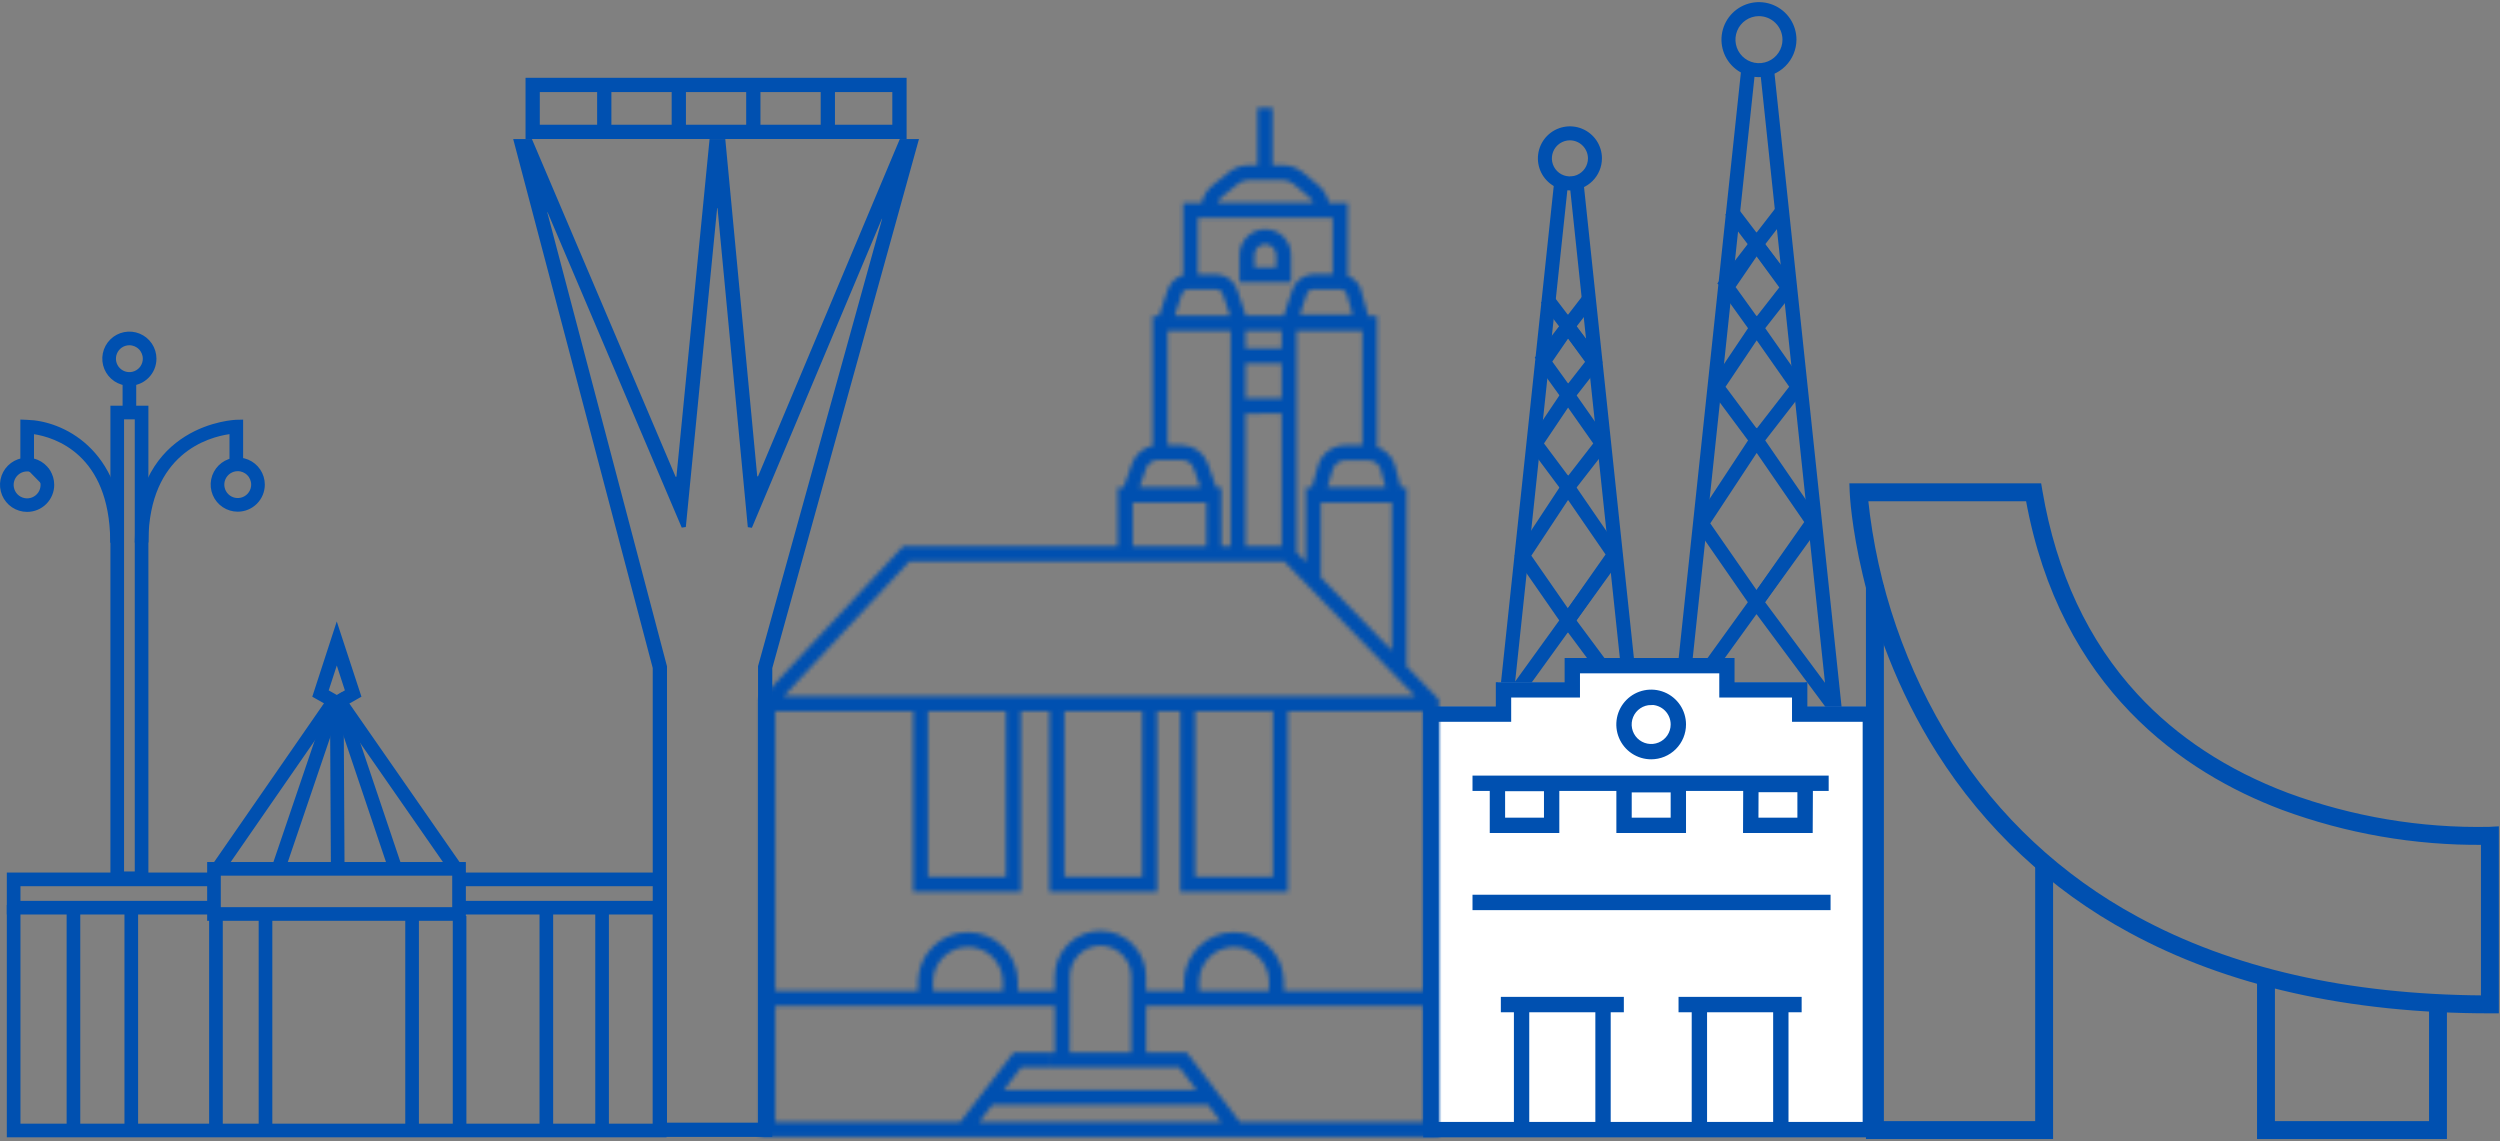 <?xml version="1.0" encoding="UTF-8"?> <svg xmlns="http://www.w3.org/2000/svg" width="587" height="268" viewBox="0 0 587 268" fill="none"><rect x="0" y="0" width="587" height="268" fill="#808080" stroke="none"/><path d="M432.347 170.16L411.492 142.09L413.324 140.726L429.197 162.09L413.718 16.005L415.99 15.766L432.347 170.16Z" fill="#0050B0" stroke="#0050B0"></path><path d="M392.977 170.28L409.397 15.766L411.669 16.005L396.156 161.975L425.213 121.72L427.062 123.056L392.977 170.28Z" fill="#0050B0" stroke="#0050B0"></path><path d="M407.616 49.13L405.799 50.512L419.348 68.323L421.165 66.941L407.616 49.13Z" fill="#0050B0" stroke="#0050B0"></path><path d="M417.399 49.022L403.918 66.481L405.722 67.873L419.202 50.414L417.399 49.022Z" fill="#0050B0" stroke="#0050B0"></path><path d="M412.383 78.924L404.152 67.447L412.411 55.381L421.292 67.544L412.383 78.924ZM406.92 67.418L412.457 75.118L418.404 67.498L412.445 59.336L406.92 67.418Z" fill="#0050B0" stroke="#0050B0"></path><path d="M412.422 105.242L401.755 90.894L412.422 75.004L423.558 90.894L412.422 105.242ZM404.546 90.825L412.462 101.458L420.721 90.814L412.462 79.028L404.546 90.825Z" fill="#0050B0" stroke="#0050B0"></path><path d="M412.382 143.403L398.193 122.93L412.422 101.31L427.022 122.576L412.382 143.403ZM400.967 122.895L412.434 139.413L424.243 122.576L412.462 105.453L400.967 122.895Z" fill="#0050B0" stroke="#0050B0"></path><path d="M412.953 17.609C411.313 17.599 409.712 17.103 408.353 16.184C406.994 15.265 405.938 13.964 405.317 12.445C404.697 10.927 404.54 9.258 404.867 7.651C405.193 6.043 405.989 4.568 407.153 3.412C408.317 2.256 409.797 1.471 411.407 1.155C413.017 0.84 414.684 1.008 416.198 1.639C417.713 2.27 419.006 3.335 419.916 4.7C420.825 6.065 421.31 7.669 421.309 9.31C421.299 11.518 420.413 13.631 418.847 15.187C417.28 16.742 415.161 17.613 412.953 17.609ZM412.953 3.289C411.765 3.299 410.606 3.66 409.622 4.328C408.639 4.996 407.875 5.94 407.427 7.041C406.979 8.142 406.867 9.351 407.105 10.516C407.343 11.681 407.921 12.749 408.765 13.586C409.609 14.423 410.682 14.991 411.849 15.219C413.015 15.447 414.223 15.325 415.321 14.868C416.418 14.411 417.355 13.639 418.015 12.65C418.674 11.661 419.026 10.499 419.026 9.31C419.019 7.706 418.375 6.171 417.236 5.042C416.097 3.913 414.557 3.282 412.953 3.289Z" fill="#0050B0" stroke="#0050B0"></path><path d="M384.781 170.022L367.208 146.365L369.04 145.001L381.631 161.952L368.926 42.008L371.198 41.769L384.781 170.022Z" fill="#0050B0" stroke="#0050B0"></path><path d="M351.883 170.137L365.524 41.769L367.795 42.008L355.062 161.832L378.474 129.391L380.323 130.732L351.883 170.137Z" fill="#0050B0" stroke="#0050B0"></path><path d="M364.345 69.765L362.528 71.147L373.659 85.779L375.476 84.397L364.345 69.765Z" fill="#0050B0" stroke="#0050B0"></path><path d="M372.125 69.595L361.054 83.934L362.857 85.326L373.929 70.988L372.125 69.595Z" fill="#0050B0" stroke="#0050B0"></path><path d="M368.115 94.7L361.095 84.941L368.121 74.667L375.672 85.02L368.115 94.7ZM363.869 84.906L368.178 90.894L372.801 84.969L368.178 78.628L363.869 84.906Z" fill="#0050B0" stroke="#0050B0"></path><path d="M368.132 116.298L359.126 104.203L368.132 90.779L377.533 104.203L368.132 116.298ZM361.917 104.135L368.195 112.542L374.713 104.135L368.172 94.82L361.917 104.135Z" fill="#0050B0" stroke="#0050B0"></path><path d="M368.12 147.69L356.203 130.51L368.132 112.383L380.374 130.202L368.12 147.69ZM358.954 130.476L368.126 143.694L377.595 130.196L368.172 116.498L358.954 130.476Z" fill="#0050B0" stroke="#0050B0"></path><path d="M368.571 44.206C367.185 44.197 365.832 43.778 364.684 43.001C363.535 42.224 362.642 41.125 362.118 39.841C361.594 38.558 361.461 37.148 361.737 35.789C362.013 34.43 362.685 33.183 363.669 32.206C364.653 31.229 365.904 30.565 367.264 30.298C368.625 30.03 370.034 30.172 371.314 30.705C372.594 31.237 373.688 32.137 374.457 33.291C375.227 34.444 375.637 35.8 375.637 37.186C375.63 39.054 374.881 40.842 373.557 42.158C372.232 43.474 370.439 44.211 368.571 44.206ZM368.571 32.449C367.636 32.458 366.725 32.743 365.952 33.269C365.179 33.795 364.579 34.538 364.227 35.405C363.876 36.271 363.788 37.222 363.976 38.138C364.164 39.054 364.619 39.894 365.283 40.552C365.948 41.21 366.792 41.656 367.709 41.835C368.627 42.014 369.577 41.918 370.44 41.558C371.303 41.198 372.04 40.591 372.559 39.813C373.077 39.035 373.354 38.121 373.354 37.186C373.347 35.924 372.839 34.717 371.942 33.829C371.046 32.941 369.833 32.444 368.571 32.449Z" fill="#0050B0" stroke="#0050B0"></path><path d="M440.458 266.148H334.669V165.978H351.721V160.294H367.874V154.61H406.77V160.294H423.868V165.978H440.484L440.458 266.148ZM429.317 212.805H346.245V210.2H429.317V212.805ZM425.124 194.698H409.765L409.804 184.827H395.376V194.698H380.024V184.827H365.628V194.698H350.295V184.827H346.245V182.223H428.875V184.827H425.17L425.124 194.698ZM412.383 192.093H422.527V185.127H412.409L412.383 192.093ZM382.628 192.093H392.772V185.166H382.628V192.093ZM352.899 192.093H363.024V184.886H352.899V192.093ZM387.7 177.398C386.181 177.4 384.696 176.951 383.432 176.108C382.168 175.266 381.182 174.067 380.599 172.665C380.016 171.262 379.862 169.718 380.156 168.228C380.45 166.738 381.179 165.368 382.252 164.292C383.324 163.216 384.691 162.482 386.18 162.183C387.67 161.884 389.214 162.033 390.619 162.611C392.023 163.19 393.225 164.171 394.072 165.432C394.918 166.693 395.372 168.177 395.376 169.696C395.379 170.706 395.182 171.707 394.798 172.641C394.413 173.575 393.848 174.424 393.135 175.139C392.422 175.854 391.575 176.422 390.643 176.81C389.71 177.198 388.71 177.398 387.7 177.398ZM387.7 164.644C386.695 164.642 385.713 164.939 384.877 165.496C384.041 166.054 383.389 166.846 383.003 167.774C382.618 168.702 382.517 169.723 382.712 170.709C382.907 171.694 383.39 172.6 384.1 173.311C384.81 174.022 385.715 174.506 386.7 174.702C387.686 174.899 388.707 174.799 389.635 174.415C390.564 174.03 391.357 173.379 391.916 172.544C392.474 171.709 392.772 170.727 392.772 169.722C392.775 169.054 392.645 168.391 392.392 167.773C392.138 167.155 391.765 166.593 391.294 166.118C390.823 165.644 390.263 165.268 389.646 165.01C389.03 164.753 388.368 164.619 387.7 164.618V164.644Z" fill="white"></path><path d="M440.458 266.538H334.669V166.368H351.721V160.684H367.874V155H406.77V160.684H423.868V166.368H440.484L440.458 266.538ZM419.44 263.933H437.853V168.972H421.264V163.288H404.186V157.604H370.479V163.288H354.325V168.972H337.273V263.933H355.966V237.174H352.899V234.569H380.779V237.174H377.693V263.933H397.714V237.174H394.621V234.569H422.527V237.174H419.44V263.933ZM400.318 263.933H416.836V237.174H400.318V263.933ZM358.57 263.933H375.088V237.174H358.57V263.933ZM429.317 213.194H346.245V210.59H429.317V213.194ZM425.124 195.087H409.765L409.804 185.217H395.376V195.087H380.024V185.217H365.628V195.087H350.295V185.217H346.245V182.613H428.875V185.217H425.17L425.124 195.087ZM412.383 192.483H422.527V185.516H412.409L412.383 192.483ZM382.628 192.483H392.772V185.556H382.628V192.483ZM352.899 192.483H363.024V185.276H352.899V192.483ZM387.7 177.788C386.181 177.789 384.696 177.34 383.432 176.498C382.168 175.655 381.182 174.457 380.599 173.054C380.016 171.652 379.862 170.108 380.156 168.618C380.45 167.127 381.179 165.758 382.252 164.682C383.324 163.606 384.691 162.872 386.18 162.573C387.67 162.274 389.214 162.423 390.619 163.001C392.023 163.579 393.225 164.561 394.072 165.822C394.918 167.083 395.372 168.567 395.376 170.086C395.379 171.096 395.182 172.096 394.798 173.03C394.413 173.964 393.848 174.813 393.135 175.529C392.422 176.244 391.575 176.812 390.643 177.199C389.71 177.587 388.71 177.787 387.7 177.788ZM387.7 165.033C386.695 165.032 385.713 165.329 384.877 165.886C384.041 166.443 383.389 167.236 383.003 168.164C382.618 169.092 382.517 170.113 382.712 171.098C382.907 172.084 383.39 172.99 384.1 173.7C384.81 174.411 385.715 174.896 386.7 175.092C387.686 175.289 388.707 175.188 389.635 174.804C390.564 174.42 391.357 173.769 391.916 172.934C392.474 172.099 392.772 171.116 392.772 170.112C392.775 169.443 392.645 168.781 392.392 168.163C392.138 167.544 391.765 166.982 391.294 166.508C390.823 166.034 390.263 165.657 389.646 165.4C389.03 165.142 388.368 165.009 387.7 165.007V165.033Z" fill="#0050B0" stroke="#0050B0"></path><mask id="path-19-inside-1" fill="white"><path d="M337.872 266.966H178.544V164.209L212.053 128.277H262.456V114.436H263.838L265.85 108.749C266.235 107.715 266.879 106.798 267.72 106.084C268.561 105.37 269.571 104.884 270.654 104.672V74.199H272.158L274.223 67.917C274.514 67.125 274.989 66.413 275.61 65.841C276.231 65.269 276.979 64.853 277.793 64.628V47.637H282.167C282.541 45.988 283.467 44.516 284.792 43.464L288.536 40.454C289.866 39.386 291.52 38.802 293.226 38.801H295.282V25.327H298.782V38.801H301.188C302.94 38.81 304.635 39.428 305.982 40.55L309.534 43.508C310.814 44.569 311.701 46.029 312.054 47.655H316.428V64.759C317.136 65.023 317.777 65.436 318.31 65.971C318.843 66.505 319.255 67.148 319.517 67.856V67.987L321.267 74.199H323.323V104.943C324.252 105.26 325.099 105.778 325.805 106.46C326.512 107.142 327.059 107.972 327.408 108.889L327.461 109.046L328.922 114.471H330.269V156.466L337.837 164.253L337.872 266.966ZM291.126 263.466H334.373V236.178H269.114V247.114H278.641L291.126 263.466ZM229.883 263.466H286.752L283.663 259.416H232.998L229.883 263.466ZM182.044 263.466H225.447L231.082 256.17V255.916H231.274L238.037 247.114H246.183V250.614H239.787L235.684 255.916H280.951L276.909 250.614H246.218V247.114H247.661V236.178H182.044V263.466ZM251.161 247.114H265.614V229.258C265.614 227.346 264.855 225.512 263.503 224.16C262.151 222.808 260.317 222.049 258.405 222.049C256.493 222.049 254.659 222.808 253.307 224.16C251.955 225.512 251.196 227.346 251.196 229.258L251.161 247.114ZM301.476 232.679H334.373V166.982H302.404V209.371H277.128V166.982H271.695V209.371H246.419V166.982H239.691V209.371H214.415V166.982H182.044V232.679H215.561V230.29C215.644 227.24 216.915 224.342 219.102 222.214C221.289 220.086 224.22 218.895 227.272 218.895C230.323 218.895 233.254 220.086 235.441 222.214C237.628 224.342 238.899 227.24 238.982 230.29V232.679H247.661V229.284C247.661 226.444 248.789 223.72 250.798 221.712C252.806 219.703 255.53 218.575 258.37 218.575C261.21 218.575 263.934 219.703 265.942 221.712C267.95 223.72 269.079 226.444 269.079 229.284V232.679H278.02V230.29C278.104 227.24 279.374 224.342 281.561 222.214C283.748 220.086 286.679 218.895 289.731 218.895C292.782 218.895 295.713 220.086 297.9 222.214C300.088 224.342 301.358 227.24 301.441 230.29L301.476 232.679ZM281.555 232.679H297.977V230.29C297.907 228.159 297.012 226.138 295.479 224.655C293.947 223.172 291.898 222.343 289.766 222.343C287.633 222.343 285.584 223.172 284.052 224.655C282.52 226.138 281.624 228.159 281.555 230.29V232.679ZM219.061 232.679H235.482V230.29C235.413 228.159 234.517 226.138 232.985 224.655C231.453 223.172 229.404 222.343 227.272 222.343C225.139 222.343 223.09 223.172 221.558 224.655C220.026 226.138 219.13 228.159 219.061 230.29V232.679ZM280.627 205.898H298.904V166.982H280.627V205.898ZM249.918 205.898H268.195V166.982H249.918V205.898ZM217.906 205.898H236.191V166.982H217.914L217.906 205.898ZM184.003 163.483H332.317L301.511 131.776H213.54L184.003 163.483ZM310.112 135.565L326.805 152.756V117.997H310.112V135.565ZM304.433 129.72L306.612 131.96V114.436H308.029L309.63 108.854C310.115 107.585 310.975 106.493 312.096 105.726C313.216 104.958 314.545 104.551 315.903 104.558H319.893V77.699H304.433V129.72ZM292.447 128.242H300.934V97.069L292.447 97.121V128.242ZM286.769 128.242H288.948V77.699H274.153V104.558H277.539C278.841 104.563 280.111 104.962 281.182 105.704C282.252 106.446 283.071 107.496 283.532 108.714L285.553 114.436H286.76V117.857V117.979L286.769 128.242ZM265.955 128.242H283.27V117.979H265.955V128.242ZM311.686 114.401H325.335L324.136 110.026C323.902 109.447 323.501 108.951 322.984 108.602C322.466 108.253 321.856 108.066 321.232 108.066H315.903C315.276 108.067 314.663 108.255 314.142 108.605C313.622 108.956 313.218 109.454 312.981 110.035L311.686 114.401ZM267.548 114.401H281.852L280.251 109.878C280.039 109.331 279.667 108.861 279.183 108.53C278.698 108.199 278.125 108.022 277.539 108.023H271.87C271.276 108.022 270.697 108.202 270.208 108.538C269.719 108.874 269.344 109.35 269.131 109.904L267.548 114.401ZM292.447 85.328V93.569L300.934 93.517V85.31L292.447 85.328ZM292.447 77.664V81.828L300.934 81.776V77.664H292.447ZM292.517 74.164H301.415L303.524 67.865C303.888 66.862 304.55 65.993 305.421 65.376C306.291 64.759 307.329 64.421 308.397 64.409H312.92V51.137H281.257V64.444H285.509C286.578 64.443 287.621 64.769 288.5 65.377C289.378 65.985 290.05 66.847 290.426 67.847L292.517 74.164ZM275.807 74.164H288.834L287.084 68.967C286.948 68.651 286.722 68.382 286.434 68.194C286.147 68.006 285.81 67.906 285.466 67.909H279.158C278.792 67.904 278.435 68.014 278.135 68.222C277.836 68.431 277.609 68.728 277.486 69.072L275.807 74.164ZM305.212 73.849H317.574L316.21 68.976C316.087 68.662 315.873 68.393 315.595 68.203C315.317 68.012 314.989 67.91 314.652 67.909H308.397C308.051 67.912 307.715 68.021 307.433 68.221C307.152 68.421 306.938 68.703 306.822 69.028L305.212 73.849ZM285.842 47.602H308.362C308.116 47.037 307.741 46.537 307.268 46.141L303.716 43.193C302.998 42.597 302.095 42.269 301.161 42.265H293.2C292.293 42.264 291.414 42.573 290.706 43.14L286.962 46.15C286.474 46.548 286.089 47.058 285.842 47.637V47.602ZM303.139 66.281H291.047V59.877C291.047 58.274 291.684 56.736 292.818 55.602C293.952 54.468 295.49 53.831 297.093 53.831C298.696 53.831 300.234 54.468 301.368 55.602C302.502 56.736 303.139 58.274 303.139 59.877V66.281ZM294.547 62.782H299.639V59.877C299.639 59.202 299.371 58.554 298.893 58.077C298.416 57.599 297.768 57.331 297.093 57.331C296.418 57.331 295.77 57.599 295.293 58.077C294.815 58.554 294.547 59.202 294.547 59.877V62.782Z"></path></mask><path d="M337.872 266.966H178.544V164.209L212.053 128.277H262.456V114.436H263.838L265.85 108.749C266.235 107.715 266.879 106.798 267.72 106.084C268.561 105.37 269.571 104.884 270.654 104.672V74.199H272.158L274.223 67.917C274.514 67.125 274.989 66.413 275.61 65.841C276.231 65.269 276.979 64.853 277.793 64.628V47.637H282.167C282.541 45.988 283.467 44.516 284.792 43.464L288.536 40.454C289.866 39.386 291.52 38.802 293.226 38.801H295.282V25.327H298.782V38.801H301.188C302.94 38.81 304.635 39.428 305.982 40.55L309.534 43.508C310.814 44.569 311.701 46.029 312.054 47.655H316.428V64.759C317.136 65.023 317.777 65.436 318.31 65.971C318.843 66.505 319.255 67.148 319.517 67.856V67.987L321.267 74.199H323.323V104.943C324.252 105.26 325.099 105.778 325.805 106.46C326.512 107.142 327.059 107.972 327.408 108.889L327.461 109.046L328.922 114.471H330.269V156.466L337.837 164.253L337.872 266.966ZM291.126 263.466H334.373V236.178H269.114V247.114H278.641L291.126 263.466ZM229.883 263.466H286.752L283.663 259.416H232.998L229.883 263.466ZM182.044 263.466H225.447L231.082 256.17V255.916H231.274L238.037 247.114H246.183V250.614H239.787L235.684 255.916H280.951L276.909 250.614H246.218V247.114H247.661V236.178H182.044V263.466ZM251.161 247.114H265.614V229.258C265.614 227.346 264.855 225.512 263.503 224.16C262.151 222.808 260.317 222.049 258.405 222.049C256.493 222.049 254.659 222.808 253.307 224.16C251.955 225.512 251.196 227.346 251.196 229.258L251.161 247.114ZM301.476 232.679H334.373V166.982H302.404V209.371H277.128V166.982H271.695V209.371H246.419V166.982H239.691V209.371H214.415V166.982H182.044V232.679H215.561V230.29C215.644 227.24 216.915 224.342 219.102 222.214C221.289 220.086 224.22 218.895 227.272 218.895C230.323 218.895 233.254 220.086 235.441 222.214C237.628 224.342 238.899 227.24 238.982 230.29V232.679H247.661V229.284C247.661 226.444 248.789 223.72 250.798 221.712C252.806 219.703 255.53 218.575 258.37 218.575C261.21 218.575 263.934 219.703 265.942 221.712C267.95 223.72 269.079 226.444 269.079 229.284V232.679H278.02V230.29C278.104 227.24 279.374 224.342 281.561 222.214C283.748 220.086 286.679 218.895 289.731 218.895C292.782 218.895 295.713 220.086 297.9 222.214C300.088 224.342 301.358 227.24 301.441 230.29L301.476 232.679ZM281.555 232.679H297.977V230.29C297.907 228.159 297.012 226.138 295.479 224.655C293.947 223.172 291.898 222.343 289.766 222.343C287.633 222.343 285.584 223.172 284.052 224.655C282.52 226.138 281.624 228.159 281.555 230.29V232.679ZM219.061 232.679H235.482V230.29C235.413 228.159 234.517 226.138 232.985 224.655C231.453 223.172 229.404 222.343 227.272 222.343C225.139 222.343 223.09 223.172 221.558 224.655C220.026 226.138 219.13 228.159 219.061 230.29V232.679ZM280.627 205.898H298.904V166.982H280.627V205.898ZM249.918 205.898H268.195V166.982H249.918V205.898ZM217.906 205.898H236.191V166.982H217.914L217.906 205.898ZM184.003 163.483H332.317L301.511 131.776H213.54L184.003 163.483ZM310.112 135.565L326.805 152.756V117.997H310.112V135.565ZM304.433 129.72L306.612 131.96V114.436H308.029L309.63 108.854C310.115 107.585 310.975 106.493 312.096 105.726C313.216 104.958 314.545 104.551 315.903 104.558H319.893V77.699H304.433V129.72ZM292.447 128.242H300.934V97.069L292.447 97.121V128.242ZM286.769 128.242H288.948V77.699H274.153V104.558H277.539C278.841 104.563 280.111 104.962 281.182 105.704C282.252 106.446 283.071 107.496 283.532 108.714L285.553 114.436H286.76V117.857V117.979L286.769 128.242ZM265.955 128.242H283.27V117.979H265.955V128.242ZM311.686 114.401H325.335L324.136 110.026C323.902 109.447 323.501 108.951 322.984 108.602C322.466 108.253 321.856 108.066 321.232 108.066H315.903C315.276 108.067 314.663 108.255 314.142 108.605C313.622 108.956 313.218 109.454 312.981 110.035L311.686 114.401ZM267.548 114.401H281.852L280.251 109.878C280.039 109.331 279.667 108.861 279.183 108.53C278.698 108.199 278.125 108.022 277.539 108.023H271.87C271.276 108.022 270.697 108.202 270.208 108.538C269.719 108.874 269.344 109.35 269.131 109.904L267.548 114.401ZM292.447 85.328V93.569L300.934 93.517V85.31L292.447 85.328ZM292.447 77.664V81.828L300.934 81.776V77.664H292.447ZM292.517 74.164H301.415L303.524 67.865C303.888 66.862 304.55 65.993 305.421 65.376C306.291 64.759 307.329 64.421 308.397 64.409H312.92V51.137H281.257V64.444H285.509C286.578 64.443 287.621 64.769 288.5 65.377C289.378 65.985 290.05 66.847 290.426 67.847L292.517 74.164ZM275.807 74.164H288.834L287.084 68.967C286.948 68.651 286.722 68.382 286.434 68.194C286.147 68.006 285.81 67.906 285.466 67.909H279.158C278.792 67.904 278.435 68.014 278.135 68.222C277.836 68.431 277.609 68.728 277.486 69.072L275.807 74.164ZM305.212 73.849H317.574L316.21 68.976C316.087 68.662 315.873 68.393 315.595 68.203C315.317 68.012 314.989 67.91 314.652 67.909H308.397C308.051 67.912 307.715 68.021 307.433 68.221C307.152 68.421 306.938 68.703 306.822 69.028L305.212 73.849ZM285.842 47.602H308.362C308.116 47.037 307.741 46.537 307.268 46.141L303.716 43.193C302.998 42.597 302.095 42.269 301.161 42.265H293.2C292.293 42.264 291.414 42.573 290.706 43.14L286.962 46.15C286.474 46.548 286.089 47.058 285.842 47.637V47.602ZM303.139 66.281H291.047V59.877C291.047 58.274 291.684 56.736 292.818 55.602C293.952 54.468 295.49 53.831 297.093 53.831C298.696 53.831 300.234 54.468 301.368 55.602C302.502 56.736 303.139 58.274 303.139 59.877V66.281ZM294.547 62.782H299.639V59.877C299.639 59.202 299.371 58.554 298.893 58.077C298.416 57.599 297.768 57.331 297.093 57.331C296.418 57.331 295.77 57.599 295.293 58.077C294.815 58.554 294.547 59.202 294.547 59.877V62.782Z" fill="#0050B0" stroke="#0050B0" stroke-width="2" mask="url(#path-19-inside-1)"></path><path d="M29.283 96.666V89.476H31.486V96.666H29.283Z" fill="#0050B0" stroke="#0050B0"></path><path d="M30.387 80.565L30.386 80.565C29.663 80.563 28.955 80.776 28.353 81.176C27.751 81.577 27.281 82.147 27.003 82.814C26.725 83.482 26.651 84.217 26.791 84.927C26.931 85.636 27.279 86.288 27.789 86.8L28.143 86.447L27.789 86.8C28.3 87.312 28.951 87.661 29.66 87.803C30.369 87.945 31.105 87.873 31.773 87.597C32.441 87.32 33.013 86.852 33.415 86.251C33.817 85.65 34.031 84.943 34.031 84.219L34.031 84.218C34.029 83.252 33.644 82.325 32.962 81.641C32.279 80.957 31.354 80.57 30.387 80.565ZM30.384 90.076C29.225 90.078 28.092 89.736 27.128 89.093C26.164 88.45 25.412 87.536 24.968 86.466C24.523 85.396 24.406 84.218 24.631 83.081C24.856 81.945 25.414 80.9 26.232 80.08C27.051 79.261 28.095 78.702 29.231 78.475C30.368 78.249 31.546 78.364 32.616 78.807C33.687 79.251 34.602 80.001 35.246 80.965C35.89 81.928 36.234 83.061 36.234 84.219C36.234 85.772 35.618 87.26 34.521 88.358C33.424 89.457 31.936 90.075 30.384 90.076Z" fill="#0050B0" stroke="#0050B0"></path><path d="M55.836 119.644C54.677 119.647 53.543 119.306 52.578 118.664C51.613 118.022 50.859 117.108 50.414 116.038C49.968 114.968 49.85 113.79 50.075 112.653C50.299 111.516 50.856 110.471 51.674 109.65C52.493 108.83 53.536 108.271 54.673 108.043C55.809 107.816 56.988 107.931 58.059 108.374C59.13 108.817 60.046 109.568 60.69 110.531C61.334 111.495 61.678 112.628 61.678 113.787C61.678 115.338 61.063 116.825 59.968 117.923C58.873 119.021 57.387 119.64 55.836 119.644ZM55.84 110.132C55.116 110.129 54.408 110.34 53.804 110.739C53.201 111.138 52.729 111.708 52.45 112.375C52.17 113.043 52.096 113.778 52.234 114.488C52.373 115.198 52.72 115.851 53.23 116.364C53.741 116.877 54.392 117.227 55.101 117.37C55.811 117.512 56.546 117.441 57.215 117.165C57.884 116.889 58.456 116.42 58.858 115.819C59.261 115.218 59.475 114.51 59.475 113.787C59.475 112.821 59.093 111.894 58.412 111.209C57.73 110.524 56.806 110.137 55.84 110.132Z" fill="#0050B0" stroke="#0050B0"></path><path d="M32.144 126.891C32.282 113.38 38.025 106.462 43.738 102.895C46.644 101.08 49.561 100.122 51.769 99.618C52.872 99.366 53.796 99.228 54.448 99.153C54.775 99.116 55.033 99.094 55.212 99.082C55.377 99.071 55.468 99.068 55.483 99.067C55.484 99.067 55.485 99.067 55.485 99.067V99.067L55.497 99.067L56.586 99.04V108.38H54.383V101.938V101.362L53.813 101.443C51.317 101.798 46.449 102.95 42.199 106.699C37.998 110.405 34.458 116.596 34.347 126.891H32.144Z" fill="#0050B0" stroke="#0050B0"></path><path d="M6.383 110.189C5.66 110.186 4.952 110.397 4.349 110.795C3.745 111.193 3.273 111.761 2.991 112.427C2.71 113.093 2.632 113.828 2.768 114.538C2.903 115.249 3.246 115.903 3.753 116.419C4.26 116.935 4.908 117.289 5.616 117.437C6.324 117.585 7.059 117.52 7.731 117.251C8.402 116.981 8.978 116.519 9.387 115.922C9.795 115.326 10.018 114.622 10.028 113.9M6.383 110.189C6.867 110.191 7.345 110.288 7.791 110.476C8.237 110.663 8.641 110.938 8.98 111.283C9.319 111.628 9.587 112.037 9.766 112.486L9.302 112.672L9.766 112.486C9.946 112.935 10.035 113.416 10.028 113.9M6.383 110.189C6.383 110.189 6.383 110.189 6.382 110.189L6.381 110.689L6.384 110.189C6.383 110.189 6.383 110.189 6.383 110.189ZM10.028 113.9L9.528 113.892L10.028 113.898C10.028 113.899 10.028 113.899 10.028 113.9ZM6.38 119.693L6.38 119.693C5.219 119.696 4.083 119.354 3.117 118.711C2.15 118.068 1.396 117.153 0.95 116.081C0.504 115.009 0.386 113.829 0.611 112.69C0.837 111.551 1.395 110.505 2.215 109.683C3.036 108.862 4.081 108.302 5.22 108.076C6.359 107.849 7.539 107.965 8.611 108.41C9.684 108.855 10.6 109.608 11.244 110.573L11.66 110.296L11.244 110.573C11.889 111.539 12.232 112.674 12.23 113.835V113.836C12.23 115.388 11.614 116.877 10.517 117.975C9.421 119.073 7.933 119.691 6.38 119.693Z" fill="#0050B0" stroke="#0050B0"></path><path d="M7.483 101.946V108.419H5.28V99.033L6.416 99.082L6.416 99.082L6.426 99.083C10.228 99.172 15.769 100.746 20.354 105.044C24.856 109.263 28.477 116.145 28.585 126.938H26.383C26.279 116.682 22.988 110.494 19.052 106.774C15.067 103.008 10.48 101.828 8.06 101.451L7.483 101.362V101.946Z" fill="#0050B0" stroke="#0050B0"></path><path d="M28.627 204.62V205.12H29.127H31.641H32.141V204.62V98.462V97.962H31.641H29.127H28.627V98.462V204.62ZM34.344 207.322H26.425V95.76H34.344V207.322Z" fill="#0050B0" stroke="#0050B0"></path><path d="M586.232 237.431H584.631C551.556 237.431 523.101 231.025 500.043 218.447C481.77 208.553 466.346 194.132 455.246 176.566C436.151 146.485 434.822 115.949 434.814 115.645L434.75 113.987H478.841L479.066 115.316C482.34 134.62 489.898 150.777 501.524 163.355C510.811 173.435 522.765 181.265 537 186.638C552.204 192.259 568.328 194.974 584.535 194.644L586.232 194.548V237.431ZM438.129 117.19C440.245 137.718 447.052 157.486 458.025 174.964C468.845 192.044 483.866 206.061 501.652 215.677C523.854 227.783 551.228 234.02 583.029 234.22V197.871C566.978 198.014 551.034 195.239 535.975 189.68C513.037 181.041 484.158 161.457 476.143 117.19H438.129Z" fill="#0050B0" stroke="#0050B0"></path><path d="M574.038 266.942H530.451V230.272H533.654V263.739H570.836V235.733H574.038V266.942Z" fill="#0050B0" stroke="#0050B0"></path><path d="M481.564 266.943H438.625V137.887H441.836V263.74H478.361V202.707H481.564V266.943Z" fill="#0050B0" stroke="#0050B0"></path><path d="M180.835 156.862V266.455H153.761V156.846V156.781L153.744 156.718L121.146 33.149H124.563L158.329 112.502L159.286 112.355L167.064 33.149H169.841L177.336 112.261L178.295 112.408L211.608 33.149H215.116L180.853 156.729L180.835 156.794V156.862ZM212.368 32.133H123.895V18.761H212.368V32.133ZM156.111 263.605V264.105H156.611H177.985H178.485V263.605V156.477L178.53 156.331L178.53 156.331L178.533 156.318L207.73 51.058L206.787 50.73L176.083 123.731L168.926 48.364L167.931 48.363L160.534 123.693L128.838 49.187L127.895 49.511L156.111 156.517V263.605ZM195.55 29.282V29.782H196.05H209.517H210.017V29.282V21.611V21.111H209.517H196.05H195.55V21.611V29.282ZM178.054 29.282V29.782H178.554H192.7H193.2V29.282V21.611V21.111H192.7H178.554H178.054V21.611V29.282ZM160.558 29.282V29.782H161.058H175.204H175.704V29.282V21.611V21.111H175.204H161.058H160.558V21.611V29.282ZM143.054 29.282V29.782H143.554H157.708H158.208V29.282V21.611V21.111H157.708H143.554H143.054V21.611V29.282ZM126.245 29.282V29.782H126.745H140.204H140.704V29.282V21.611V21.111H140.204H126.745H126.245V21.611V29.282Z" fill="#0050B0" stroke="#0050B0"></path><path d="M153.8 263.836V212.959H156.002V266.539H2.102V212.959H4.304V263.836V264.336H4.804H153.3H153.8V263.836Z" fill="#0050B0" stroke="#0050B0"></path><path d="M76.707 161.943L76.581 162.331L76.935 162.532L78.832 163.613L79.08 163.754L79.327 163.613L81.225 162.532L81.579 162.331L81.453 161.943L79.555 156.107L79.08 154.644L78.604 156.107L76.707 161.943ZM84.266 163.353L79.389 166.106H78.794L78.51 165.958L73.925 163.354L79.074 147.527L84.266 163.353Z" fill="#0050B0" stroke="#0050B0"></path><path d="M105.728 204.013L78.263 164.503L80.07 163.247L107.534 202.758L105.728 204.013Z" fill="#0050B0" stroke="#0050B0"></path><path d="M91.775 204.24L78.426 164.611L80.519 163.906L93.867 203.535L91.775 204.24Z" fill="#0050B0" stroke="#0050B0"></path><path d="M52.284 204.246L50.473 202.993L77.896 163.374L79.707 164.628L52.284 204.246Z" fill="#0050B0" stroke="#0050B0"></path><path d="M66.54 203.909L64.455 203.2L77.877 163.704L79.963 164.413L66.54 203.909Z" fill="#0050B0" stroke="#0050B0"></path><path d="M78.194 203.468L77.975 164.1L80.177 164.087L80.397 203.455L78.194 203.468Z" fill="#0050B0" stroke="#0050B0"></path><path d="M51.342 213.003V213.503H51.842H106.182H106.682V213.003V205.605V205.105H106.182H51.842H51.342V205.605V213.003ZM108.885 215.705H49.14V202.902H108.885V215.705Z" fill="#0050B0" stroke="#0050B0"></path><path d="M140.269 265.433V212.79H142.471V265.433H140.269Z" fill="#0050B0" stroke="#0050B0"></path><path d="M127.178 265.433V212.79H129.38V265.433H127.178Z" fill="#0050B0" stroke="#0050B0"></path><path d="M153.34 207.58H109.14V205.377H156.042V214.225H109.14V212.022H153.34H153.84V211.522V208.08V207.58H153.34Z" fill="#0050B0" stroke="#0050B0"></path><path d="M16.145 265.433V212.79H18.347V265.433H16.145Z" fill="#0050B0" stroke="#0050B0"></path><path d="M29.724 265.433V212.79H31.926V265.433H29.724Z" fill="#0050B0" stroke="#0050B0"></path><path d="M4.804 212.022H49.957V214.225H2.102V205.377H49.957V207.58H4.804H4.304V208.08V211.522V212.022H4.804Z" fill="#0050B0" stroke="#0050B0"></path><path d="M49.603 265.426V215.553H51.806V265.426H49.603Z" fill="#0050B0" stroke="#0050B0"></path><path d="M106.81 265.426V215.553H109.012V265.426H106.81Z" fill="#0050B0" stroke="#0050B0"></path><path d="M95.657 265.426V215.553H97.86V265.426H95.657Z" fill="#0050B0" stroke="#0050B0"></path><path d="M61.237 265.426V215.553H63.44V265.426H61.237Z" fill="#0050B0" stroke="#0050B0"></path></svg> 
